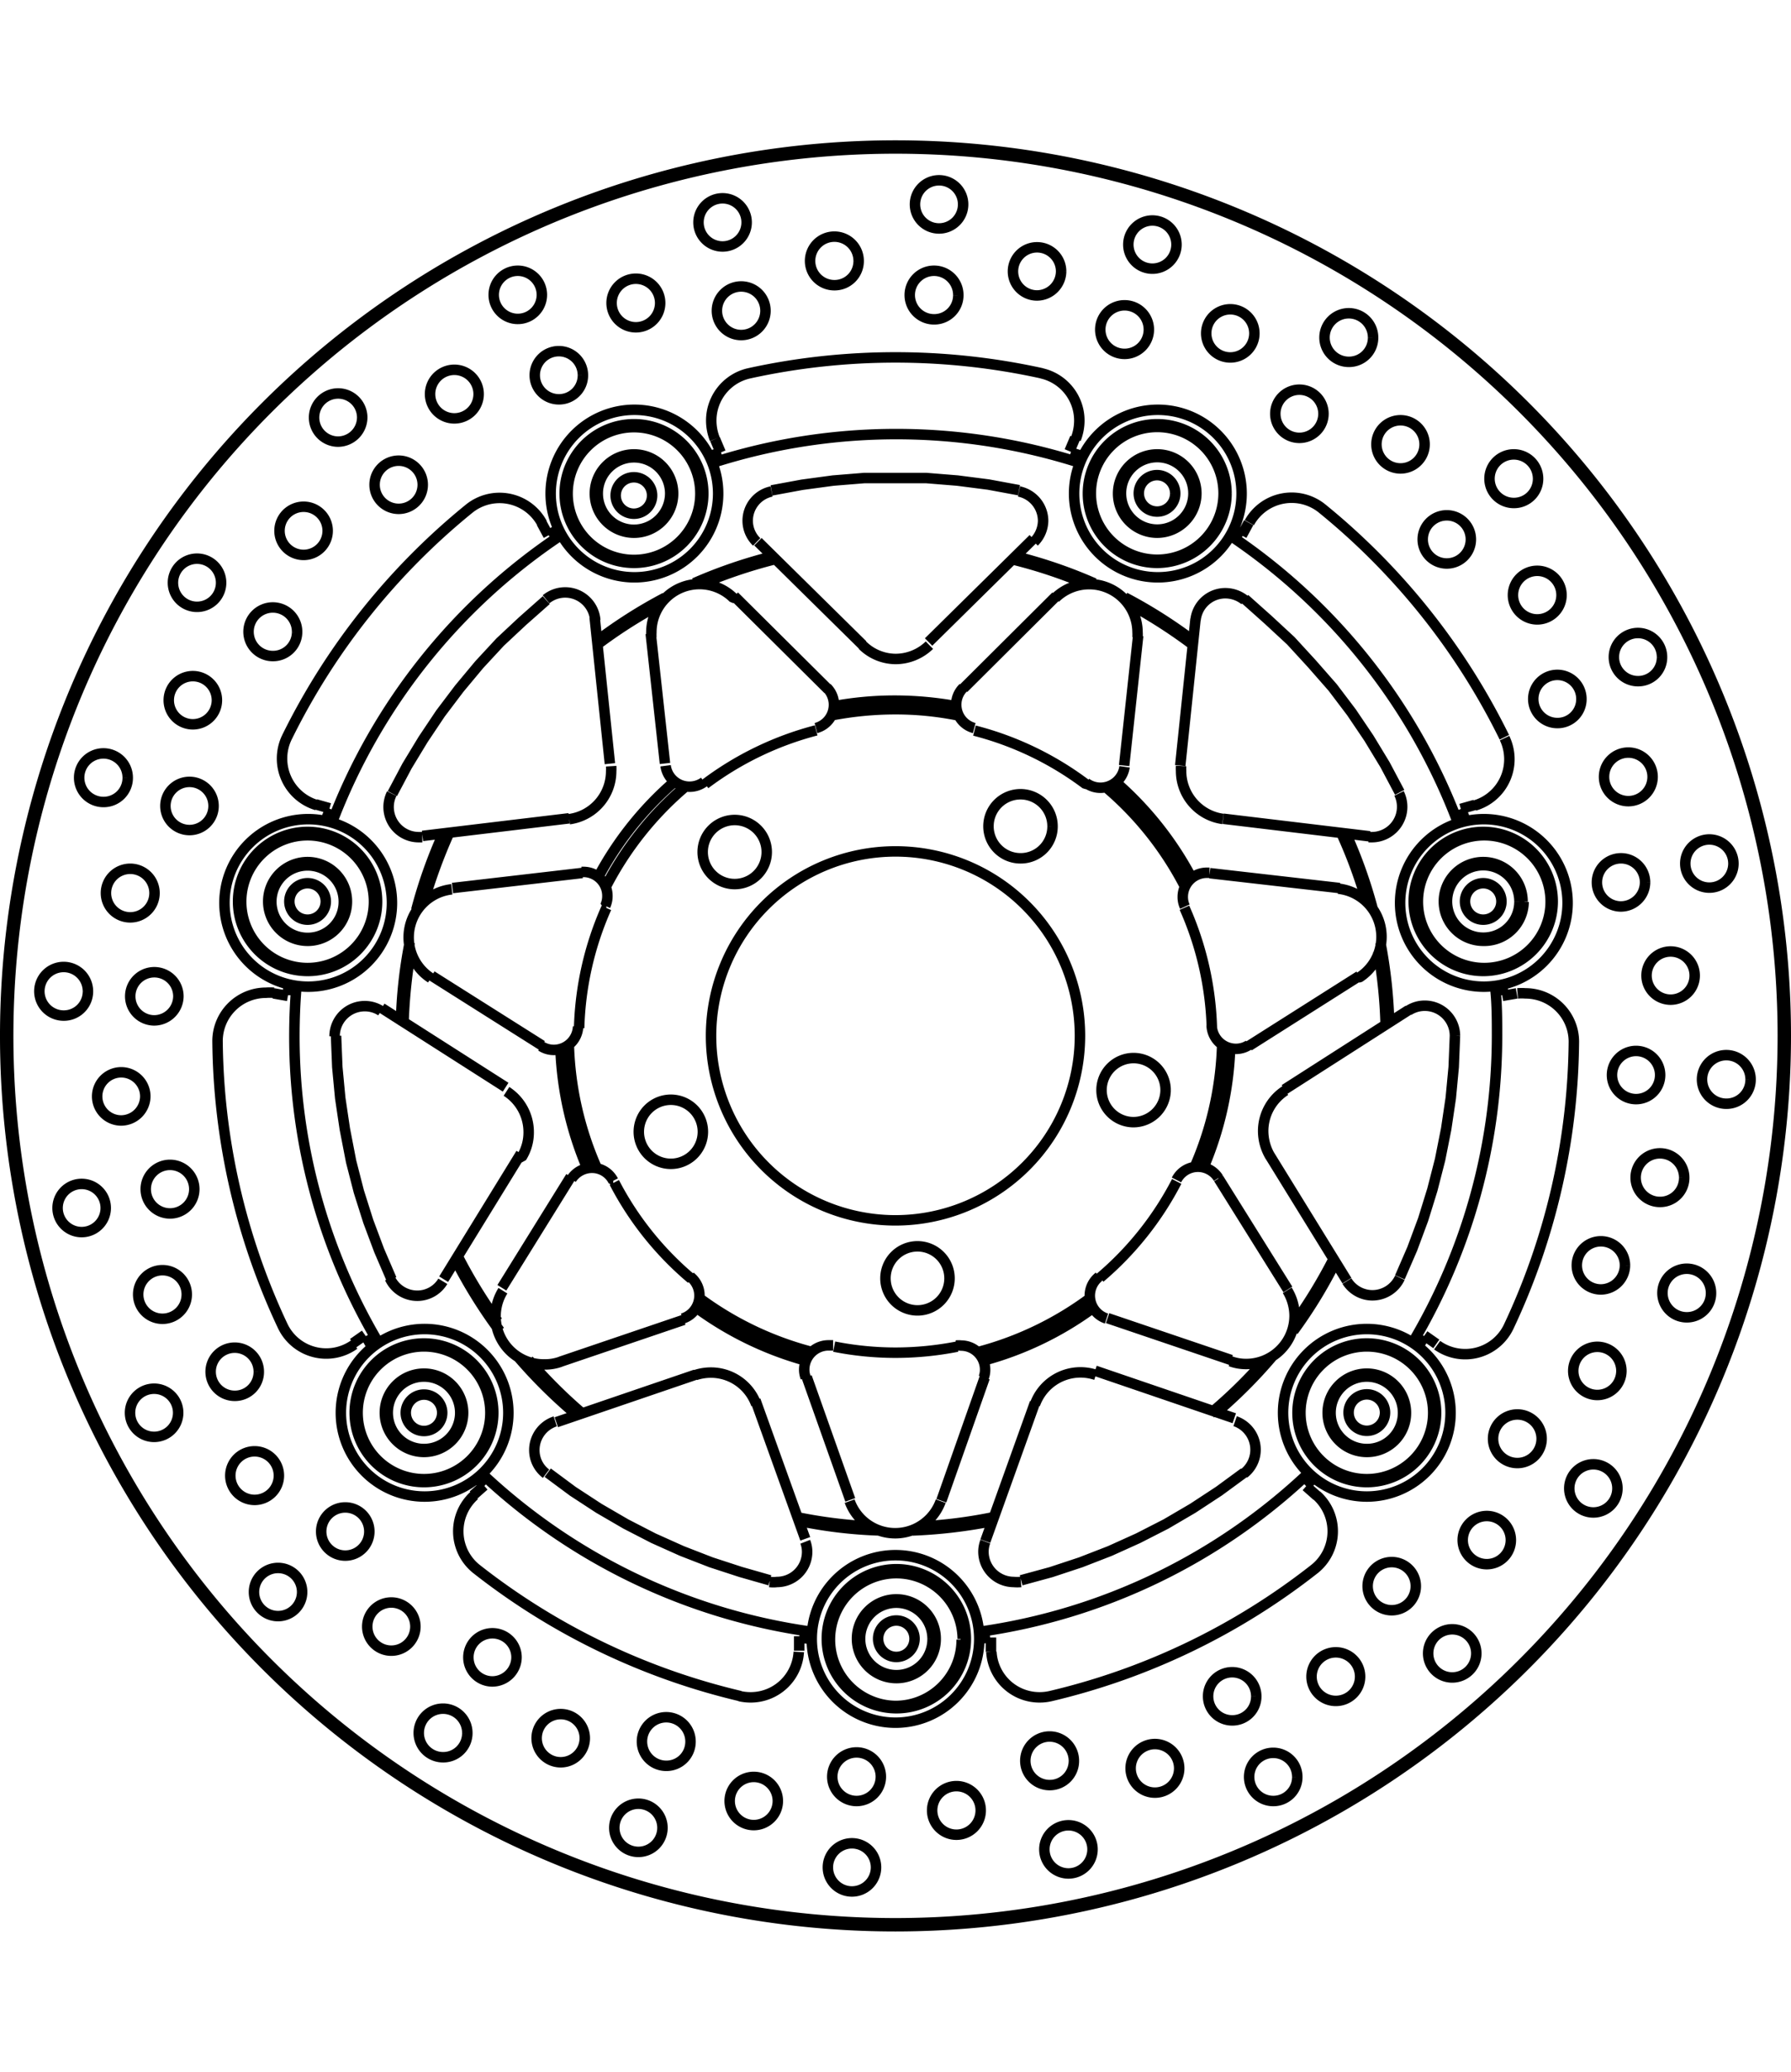 <svg xmlns="http://www.w3.org/2000/svg" width="1934" height="2237" viewBox="0 0 85.54 85.54"><defs><style>.a{fill:none;stroke:#000;stroke-linejoin:bevel;stroke-width:0.5px;}</style></defs><path class="a" d="M269.28,420l.06,1.49.14,1.48.22,1.48L270,426l.37,1.44.45,1.42.52,1.39.59,1.37m7.39-32.43-1.13,1-1.07,1-1,1.08-.95,1.14-.9,1.19-.83,1.24-.77,1.27-.7,1.32M302,446l1.43-.39,1.42-.47,1.39-.54,1.35-.61,1.33-.68,1.28-.75,1.25-.82,1.2-.88m-33.26,0,1.2.89,1.24.81,1.29.75,1.32.68,1.36.61,1.39.54,1.41.46L290,446m-7.64-39-.73-7m-7.21,31.62,3.69-6m19.47-24.43,5-4.93m9.6,42-6.65-2.27m-28.15-13.54-5.92-3.78m20.23,25.35-2.38-6.62m-5-36.61.68,6.2m-4.5,19.74-3.29,5.3M303.67,399l-4.42,4.4m6.88,30.08,5.9,2m-38.18-18.35,5.27,3.33m12.64,15.83,2.08,5.87m-2.44,7.2,0-.69m12.91-56.59.27-.64m-34.49,43.24.57-.4M323,409.16l.67-.19m2,9-.69.12m-58,0-.69-.12m49.84,24-.52-.46M279.42,396.1l-.33-.61m21.47,53.24,0,.69m12.31-53.93-.33.61m-36.19,45.38-.52.46m-7.53-33,.67.19m52.29,25.18.57.4M287.38,391.5l.27.64m22.68,7.95-.73,7m-2.68,0,.67-6.2m-9.4,41.31,2.07-5.88m2.4,1.2-2.37,6.61m20.21-25.36-5.92,3.79m-1.7-2.08,5.27-3.34M280,435.56l5.89-2m.56,2.62-6.65,2.27m-6.39-28,7-.84m.63,2.61-6.2.72m42.37,0-6.2-.71m.64-2.6,7,.84m-29.22-14.07,5,4.93m-1.65,2.12L288.3,399m26.44,33.11-3.31-5.3m2.43-1.12,3.7,6m2.53-.16.59-1.36.52-1.4.44-1.42.37-1.44.29-1.46.22-1.48.14-1.48.06-1.49M301.9,393.94l-1.46-.27-1.48-.19-1.48-.12-1.49,0-1.49,0-1.48.12-1.48.2-1.46.27m30,14.42-.7-1.32-.77-1.27-.83-1.23-.9-1.19-1-1.14-1-1.09-1.08-1-1.12-1m-43.89,14.46h0a.87.87,0,1,0-.86.86.87.87,0,0,0,.86-.86m2.45,0h0a3.32,3.32,0,1,0-3.31,3.31,3.31,3.31,0,0,0,3.31-3.31m-1.59,0h0a1.73,1.73,0,1,0-1.72,1.73,1.72,1.72,0,0,0,1.72-1.73m.15,0h0a1.88,1.88,0,1,0-1.87,1.87,1.87,1.87,0,0,0,1.87-1.87m1.29,0h0a3.17,3.17,0,1,0-3.16,3.17,3.17,3.17,0,0,0,3.16-3.17m53.85,0h0a.87.87,0,1,0-.86.86.87.87,0,0,0,.86-.86m2.45,0h0a3.32,3.32,0,1,0-3.31,3.31,3.32,3.32,0,0,0,3.31-3.31m-1.59,0h0a1.73,1.73,0,1,0-1.72,1.72,1.72,1.72,0,0,0,1.72-1.72m.15,0h0a1.88,1.88,0,1,0-1.87,1.87A1.88,1.88,0,0,0,326,413.6m1.29,0h0a3.17,3.17,0,1,0-3.16,3.16,3.17,3.17,0,0,0,3.16-3.16m-30.38,35.2h0a.87.87,0,1,0-.86.86.87.87,0,0,0,.86-.86m2.45,0h0a3.32,3.32,0,1,0-3.31,3.31,3.31,3.31,0,0,0,3.31-3.31m-1.59,0h0a1.73,1.73,0,1,0-1.72,1.73,1.72,1.72,0,0,0,1.72-1.73m.15,0h0a1.88,1.88,0,1,0-1.87,1.87,1.87,1.87,0,0,0,1.87-1.87m1.29,0h0A3.17,3.17,0,1,0,296,452a3.16,3.16,0,0,0,3.16-3.17M274.35,438h0a.87.87,0,1,0-.87.87.87.87,0,0,0,.87-.87m2.44,0h0a3.31,3.31,0,1,0-3.31,3.31,3.31,3.31,0,0,0,3.31-3.31m-1.58,0h0a1.73,1.73,0,1,0-1.73,1.73,1.73,1.73,0,0,0,1.73-1.73m.14,0h0a1.87,1.87,0,1,0-1.87,1.87,1.87,1.87,0,0,0,1.87-1.87m1.3,0h0a3.17,3.17,0,1,0-3.17,3.17,3.17,3.17,0,0,0,3.17-3.17m42.73,0h0a.87.87,0,1,0-.87.86.87.87,0,0,0,.87-.86m2.44,0h0a3.31,3.31,0,1,0-3.31,3.31,3.31,3.31,0,0,0,3.31-3.31m-1.58,0h0a1.73,1.73,0,1,0-1.73,1.73,1.72,1.72,0,0,0,1.73-1.73m.14,0h0a1.87,1.87,0,1,0-1.87,1.87,1.86,1.86,0,0,0,1.87-1.87m1.3,0h0a3.17,3.17,0,1,0-3.17,3.17,3.17,3.17,0,0,0,3.17-3.17m-12.32-43.9h0a.87.87,0,1,0-.86.86.86.86,0,0,0,.86-.86m2.45,0h0a3.31,3.31,0,1,0-3.31,3.31,3.32,3.32,0,0,0,3.31-3.31m-1.58,0h0a1.73,1.73,0,1,0-1.73,1.72,1.73,1.73,0,0,0,1.73-1.72m.14,0h0a1.87,1.87,0,1,0-1.87,1.87,1.88,1.88,0,0,0,1.87-1.87m1.3,0h0a3.17,3.17,0,1,0-3.17,3.16,3.17,3.17,0,0,0,3.17-3.16m-27.3,0h0a.87.87,0,0,0-1.73,0,.87.87,0,1,0,1.73,0m2.45,0h0a3.31,3.31,0,1,0-3.31,3.31,3.31,3.31,0,0,0,3.31-3.31m-1.58,0h0a1.73,1.73,0,1,0-1.73,1.73,1.74,1.74,0,0,0,1.73-1.73m.14,0h0a1.87,1.87,0,1,0-1.87,1.87,1.87,1.87,0,0,0,1.87-1.87m1.3,0h0a3.17,3.17,0,1,0-3.17,3.17,3.17,3.17,0,0,0,3.17-3.17m25.85,0h0a4,4,0,1,0-4,4,4,4,0,0,0,4-4m-25,0h0a4,4,0,1,0-4,4,4,4,0,0,0,4-4m40.57,19.55h0a4,4,0,1,0-4,4,4,4,0,0,0,4-4m-56.15,0h0a4,4,0,1,0-4,4,4,4,0,0,0,4-4M277.51,438h0a4,4,0,1,0-4,4,4,4,0,0,0,4-4m45,0h0a4,4,0,1,0-4,4,4,4,0,0,0,4-4M300,448.8h0a4,4,0,1,0-4,4,4,4,0,0,0,4-4m-23.78-7.92h0A28.77,28.77,0,0,0,292,448.46m8,0h0a28.7,28.7,0,0,0,15.73-7.58m5-6.28h0a28.71,28.71,0,0,0,4-14.6c0-.8,0-1.61-.1-2.41m-1.79-7.83h0A28.72,28.72,0,0,0,312,396.11m-7.23-3.49h0a28.73,28.73,0,0,0-17.47,0m-19.91,25h0c-.07.81-.1,1.61-.1,2.42a28.69,28.69,0,0,0,4,14.59M280,396.1h0a28.74,28.74,0,0,0-10.89,13.65M304.81,420h0a8.81,8.81,0,1,0-8.81,8.81,8.82,8.82,0,0,0,8.81-8.81m4.09,2.59h0a1.53,1.53,0,1,0-1.53,1.53,1.54,1.54,0,0,0,1.53-1.53m-10.32,9h0a1.53,1.53,0,1,0-1.53,1.52,1.53,1.53,0,0,0,1.53-1.52m-11.78-7h0a1.53,1.53,0,1,0-1.52,1.52,1.53,1.53,0,0,0,1.52-1.52m3.05-13.37h0a1.53,1.53,0,1,0-1.53,1.53,1.53,1.53,0,0,0,1.53-1.53M303.5,410h0a1.53,1.53,0,1,0-1.52,1.52A1.52,1.52,0,0,0,303.5,410m2.27,21.55h0a15.13,15.13,0,0,0,3.66-4.6m-16.36,7.89h0a15.08,15.08,0,0,0,2.93.29,15.37,15.37,0,0,0,2.95-.29M282.57,427h0a15.08,15.08,0,0,0,3.68,4.6m-4.06-17.71h0a15.16,15.16,0,0,0-1.3,5.74m11.32-14.22h0a15.16,15.16,0,0,0-5.3,2.56m18.17,0h0a15.09,15.09,0,0,0-5.31-2.55m11.34,14.2h0a15.17,15.17,0,0,0-1.31-5.74m-4.23,22.31h0a2.34,2.34,0,0,0-.74-.12,2.31,2.31,0,0,0-2.17,1.53m-13.31,0h0a2.3,2.3,0,0,0-2.16-1.52,2.36,2.36,0,0,0-.75.12m-8.3-10.4h0a2.24,2.24,0,0,0,.34-1.21,2.31,2.31,0,0,0-1.06-1.94m3-13h0a2.31,2.31,0,0,0,2-2.29,1.93,1.93,0,0,0,0-.24m12-5.78h0A2.27,2.27,0,0,0,296,402a2.32,2.32,0,0,0,1.62-.66m17,21.27h0a2.3,2.3,0,0,0-1.06,1.94,2.38,2.38,0,0,0,.34,1.21m-4.26-18.65h0a1.93,1.93,0,0,0,0,.24,2.31,2.31,0,0,0,2,2.29M322.72,420h0v0a1.44,1.44,0,0,0-1.44-1.44,1.42,1.42,0,0,0-.78.23m-2.94,12.92h0a1.44,1.44,0,0,0,1.22.68,1.45,1.45,0,0,0,1.31-.84m-7.45,9.35h0a1.44,1.44,0,0,0-.42-2.5m-11.93,5.75h0a1.37,1.37,0,0,0-.09.49,1.45,1.45,0,0,0,1.44,1.44,2,2,0,0,0,.35,0m-12,0h0a1.34,1.34,0,0,0,.35,0,1.44,1.44,0,0,0,1.44-1.44,1.32,1.32,0,0,0-.09-.48m-11.94-5.75h0a1.44,1.44,0,0,0-1,1.36,1.41,1.41,0,0,0,.56,1.14m-7.46-9.34h0a1.44,1.44,0,0,0,1.31.84,1.42,1.42,0,0,0,1.22-.69m-2.95-12.91h0a1.42,1.42,0,0,0-.78-.23,1.44,1.44,0,0,0-1.44,1.44v0m31,16.3h0a1,1,0,0,0,.07-.38,1.15,1.15,0,0,0-1.15-1.15.9.9,0,0,0-.23,0m6.82-3.29h0a1.15,1.15,0,0,0,.36,2m-20.25,0h0a1.15,1.15,0,0,0,.37-2m6.82,3.28h0l-.23,0a1.16,1.16,0,0,0-1.15,1.15,1.07,1.07,0,0,0,.07.39m-12.64-15.83h0a1.12,1.12,0,0,0,.62.18,1.16,1.16,0,0,0,1.15-1.12m1.68,7.37h0a1.14,1.14,0,0,0-1-.62,1.17,1.17,0,0,0-1,.54m4.5-19.74h0a1.15,1.15,0,0,0,1.14,1,1.17,1.17,0,0,0,.7-.23m-4.72,5.92h0a1.1,1.1,0,0,0,.1-.47,1.14,1.14,0,0,0-1.15-1.15H281m18.24-8.8h0a1.13,1.13,0,0,0-.34.81,1.15,1.15,0,0,0,.86,1.12m-7.56,0h0a1.15,1.15,0,0,0,.52-1.93m18.38,16.13h0a1.16,1.16,0,0,0,1.15,1.12,1.12,1.12,0,0,0,.62-.18m-1.45,6.35h0a1.15,1.15,0,0,0-2,.09M311,412.21h-.13a1.15,1.15,0,0,0-1.15,1.15,1.1,1.1,0,0,0,.1.47m-4.72-5.91h0a1.14,1.14,0,0,0,.69.23,1.16,1.16,0,0,0,1.15-1m-35,1.28h0a1.44,1.44,0,0,0,1.29,2.08h.17m8.26-10.36h0a1.44,1.44,0,0,0-2.35-1M290.08,394h0a1.43,1.43,0,0,0-1.14,1.41,1.41,1.41,0,0,0,.43,1m13.25,0h0a1.46,1.46,0,0,0,.43-1,1.44,1.44,0,0,0-1.15-1.41m10.78,5.19h0a1.48,1.48,0,0,0-.92-.33,1.43,1.43,0,0,0-1.43,1.29m8.26,10.36h.17a1.45,1.45,0,0,0,1.29-2.09m-1.9,8.79h0a2.31,2.31,0,0,0-1-4.24m-9.59-12h0a2,2,0,0,0,0-.25,2.31,2.31,0,0,0-3.93-1.63m-15.37,0h0a2.3,2.3,0,0,0-3.92,1.64,2.18,2.18,0,0,0,0,.25M312,435.54h0a2.15,2.15,0,0,0,.75.13,2.31,2.31,0,0,0,2.31-2.3,2.34,2.34,0,0,0-.35-1.22m-20.9,10.07h0a2.31,2.31,0,0,0,4.35,0m-20.91-10.05h0a2.3,2.3,0,0,0,2,3.52,2.17,2.17,0,0,0,.76-.13M274.81,413h0a2.31,2.31,0,0,0-1,4.24m45.77,2.16h0a23.74,23.74,0,0,0-.42-3.85m-20.29-11.3h0a16.66,16.66,0,0,0-2.91-.26,16.05,16.05,0,0,0-2.93.27m26.38,15.25h0a23.34,23.34,0,0,0-.36-3.54m-.25-2h0a23.5,23.5,0,0,0-1.29-3.64m1,3.3h0a22.73,22.73,0,0,0-1.22-3.32m-6.61,16.05h0a16,16,0,0,0,1.3-5.69M299.94,435.1h0a15.67,15.67,0,0,0,5.42-2.62m4.86-31.35h0a23.71,23.71,0,0,0-3.27-2.07m3.31,27.27h0a15.61,15.61,0,0,0,1.34-5.86m-1.4-19.15h0a24.48,24.48,0,0,0-3-1.93m-1.7-1h0a23.49,23.49,0,0,0-3.65-1.26m-29,18.84h0a24.54,24.54,0,0,0-.35,3.52m32.55-21.1h0a23.23,23.23,0,0,0-3.36-1.12m8.11,15.55h0a15.55,15.55,0,0,0-3.75-4.7m-5.86,27.39h0a15.81,15.81,0,0,0,5.26-2.53M285,399.07h0a23.61,23.61,0,0,0-3.26,2.07m28.39,11.29h0a16,16,0,0,0-3.64-4.57m-21.76-8.45h0a23.16,23.16,0,0,0-3,1.92m8.46-4.08h0a23.82,23.82,0,0,0-3.37,1.13m3.23-1.26h0a23.61,23.61,0,0,0-3.66,1.26m.21,34.12h0a15.62,15.62,0,0,0,5.42,2.6M272.8,415.53h0a22.56,22.56,0,0,0-.42,3.84m38.86,18.69h0a23.54,23.54,0,0,0,2.74-2.73M286.52,433h0a16,16,0,0,0,5.27,2.53m19.26,2.5h0a22.88,22.88,0,0,0,2.54-2.48m1.48-1.85h0a23.79,23.79,0,0,0,1.83-3M315,434.09h0a22.94,22.94,0,0,0,2-3.27M280.4,420.48h0a15.63,15.63,0,0,0,1.35,5.87m15.45,17.08h0a23.09,23.09,0,0,0,3.51-.45m-3.9.64h0a24.7,24.7,0,0,0,3.83-.45m-9.33-.18h0a23.2,23.2,0,0,0,3.52.44M280,420.68h0a16.16,16.16,0,0,0,1.3,5.69m10.13,16.8h0a22.6,22.6,0,0,0,3.84.45m-20.59-33.31h0a24.7,24.7,0,0,0-1.22,3.34m12.49-5.54h0a15.67,15.67,0,0,0-3.75,4.7m-7.15,18h0a24.29,24.29,0,0,0,2.05,3.28m-1.95-3.45h0a24,24,0,0,0,1.85,3m1.48,1.84h0A23.6,23.6,0,0,0,281,438M278,435.36h0a24.19,24.19,0,0,0,2.74,2.71m4.68-30.19h0a15.9,15.9,0,0,0-3.63,4.56m-7.39-2.1h0a23.62,23.62,0,0,0-1.29,3.65m25.85-9.3h0a15.1,15.1,0,0,0-3-.29,16.18,16.18,0,0,0-3,.29m22.63,36.79h0l.4-.37m5-6.29h0l.27-.48m-29.86,14.39h0l.52.07m8.07,0h0l.53-.08M270.7,434.34h0l.27.47m5,6.29h0l.41.38M269,409.16h0l-.2.51M267,417.51h0c0,.18,0,.36,0,.55m20.67-25.92h0l-.52.16m-7.25,3.49h0l-.46.31m33.16,0h0l-.45-.3m-7.26-3.5h0l-.52-.16M325,418.06h0c0-.18,0-.36,0-.55m-1.79-7.84h0l-.2-.51M338.52,420h0A42.52,42.52,0,1,0,296,462.52,42.54,42.54,0,0,0,338.52,420M316,445.47h0a2.3,2.3,0,0,0,.11-3.53m-12.7,9.59h0A32.43,32.43,0,0,0,316,445.47m-15.42,3.95h0a2.3,2.3,0,0,0,2.3,2.17,2.33,2.33,0,0,0,.53-.06m-14.86,0h0a2.33,2.33,0,0,0,.53.06,2.3,2.3,0,0,0,2.3-2.17M276,445.47h0a32.43,32.43,0,0,0,12.59,6.06m-12.7-9.59h0a2.3,2.3,0,0,0,.11,3.53m-9.27-11.62h0a2.3,2.3,0,0,0,3.42.89m-6.53-14.51h0a32.57,32.57,0,0,0,3.11,13.62m-.42-15.91h0a2.34,2.34,0,0,0-.38,0,2.31,2.31,0,0,0-2.31,2.3v0m3.31-14.49h0a2.32,2.32,0,0,0,1.43,3.23m7.28-14.16h0a32.6,32.6,0,0,0-8.71,10.93m12.18-10.25h0a2.31,2.31,0,0,0-3.47-.68M289,388.36h0a2.31,2.31,0,0,0-1.8,2.25,2.43,2.43,0,0,0,.17.89M303,388.36h0a32.52,32.52,0,0,0-14,0m15.61,3.14h0a2.43,2.43,0,0,0,.17-.89,2.31,2.31,0,0,0-1.8-2.25m13.39,6.45h0a2.31,2.31,0,0,0-3.47.68m12.18,10.25h0a32.6,32.6,0,0,0-8.71-10.93M323.66,409h0a2.3,2.3,0,0,0,1.66-2.22,2.33,2.33,0,0,0-.23-1m3.31,14.49h0v0a2.31,2.31,0,0,0-2.31-2.3,2.34,2.34,0,0,0-.38,0m-.42,15.91h0a32.57,32.57,0,0,0,3.11-13.62m-6.53,14.51h0a2.3,2.3,0,0,0,3.42-.89m8.88-16.76h0a1.15,1.15,0,1,0-1.15,1.15,1.15,1.15,0,0,0,1.15-1.15m-2.37-4.45h0a1.15,1.15,0,1,0-1.15,1.15,1.16,1.16,0,0,0,1.15-1.15m4.22-.9h0a1.15,1.15,0,1,0-2.3,0,1.15,1.15,0,0,0,2.3,0m-3.86-4.14h0a1.16,1.16,0,1,0-1.15,1.16,1.16,1.16,0,0,0,1.15-1.16M330.67,436h0a1.15,1.15,0,1,0-1.15,1.15,1.15,1.15,0,0,0,1.15-1.15m6.17-13.91h0a1.16,1.16,0,1,0-1.15,1.15,1.15,1.15,0,0,0,1.15-1.15m-6,8.87h0a1.15,1.15,0,1,0-1.15,1.15,1.16,1.16,0,0,0,1.15-1.15m4.11,1.33h0a1.16,1.16,0,1,0-1.15,1.15,1.15,1.15,0,0,0,1.15-1.15m-1.28-5.51h0a1.16,1.16,0,1,0-1.16,1.15,1.15,1.15,0,0,0,1.16-1.15m-1.15-4.92h0a1.15,1.15,0,1,0-1.15,1.16,1.15,1.15,0,0,0,1.15-1.16M318.19,450.6h0a1.16,1.16,0,1,0-1.16,1.16,1.16,1.16,0,0,0,1.16-1.16m12.29-9h0a1.15,1.15,0,1,0-1.15,1.16,1.15,1.15,0,0,0,1.15-1.16m-9.63,4.68h0a1.15,1.15,0,1,0-1.15,1.15,1.15,1.15,0,0,0,1.15-1.15m2.89,3.21h0a1.15,1.15,0,1,0-1.15,1.15,1.15,1.15,0,0,0,1.15-1.15m1.65-5.41h0a1.15,1.15,0,1,0-1.15,1.15,1.15,1.15,0,0,0,1.15-1.15m1.47-4.83h0a1.16,1.16,0,1,0-1.15,1.15,1.16,1.16,0,0,0,1.15-1.15M300.07,457h0a1.16,1.16,0,1,0-1.16,1.15,1.16,1.16,0,0,0,1.16-1.15m15.12-1.61h0a1.15,1.15,0,1,0-1.15,1.15,1.14,1.14,0,0,0,1.15-1.15m-10.67-.76h0a1.16,1.16,0,1,0-1.16,1.15,1.15,1.15,0,0,0,1.16-1.15m.89,4.22h0a1.15,1.15,0,1,0-1.15,1.15,1.15,1.15,0,0,0,1.15-1.15m4.14-3.86h0a1.16,1.16,0,1,0-1.15,1.15,1.16,1.16,0,0,0,1.15-1.15m3.68-3.45h0a1.15,1.15,0,1,0-1.15,1.15,1.14,1.14,0,0,0,1.15-1.15m-32.07,2h0a1.15,1.15,0,0,0-2.3,0,1.15,1.15,0,0,0,2.3,0m13.91,6.17h0a1.15,1.15,0,1,0-1.15,1.15,1.15,1.15,0,0,0,1.15-1.15m-8.86-6h0a1.16,1.16,0,1,0-1.16,1.15,1.15,1.15,0,0,0,1.16-1.15m-1.34,4.11h0a1.15,1.15,0,1,0-1.15,1.15,1.15,1.15,0,0,0,1.15-1.15m5.51-1.29h0a1.15,1.15,0,1,0-1.15,1.16,1.15,1.15,0,0,0,1.15-1.16m4.92-1.14h0a1.16,1.16,0,1,0-1.15,1.15,1.16,1.16,0,0,0,1.15-1.15M266.55,441h0a1.16,1.16,0,1,0-1.15,1.16,1.16,1.16,0,0,0,1.15-1.16m9,12.3h0a1.16,1.16,0,1,0-1.15,1.15,1.15,1.15,0,0,0,1.15-1.15m-4.68-9.63h0a1.15,1.15,0,0,0-2.3,0,1.15,1.15,0,0,0,2.3,0m-3.21,2.89h0a1.15,1.15,0,0,0-2.3,0,1.15,1.15,0,0,0,2.3,0m5.41,1.65h0a1.15,1.15,0,1,0-2.3,0,1.15,1.15,0,0,0,2.3,0m4.83,1.47h0a1.15,1.15,0,1,0-1.15,1.15,1.16,1.16,0,0,0,1.15-1.15m-17.73-26.8h0a1.15,1.15,0,1,0-1.15,1.16,1.16,1.16,0,0,0,1.15-1.16M261.74,438h0a1.15,1.15,0,1,0-1.15,1.15,1.15,1.15,0,0,0,1.15-1.15m.77-10.68h0a1.16,1.16,0,1,0-1.16,1.16,1.16,1.16,0,0,0,1.16-1.16m-4.23.9h0a1.15,1.15,0,0,0-2.3,0,1.15,1.15,0,0,0,2.3,0m3.87,4.14h0a1.16,1.16,0,1,0-1.16,1.15,1.16,1.16,0,0,0,1.16-1.15m3.44,3.68h0a1.15,1.15,0,1,0-1.15,1.15,1.14,1.14,0,0,0,1.15-1.15m-2-32.07h0a1.15,1.15,0,1,0-1.15,1.15,1.15,1.15,0,0,0,1.15-1.15m-6.16,13.91h0a1.16,1.16,0,1,0-1.16,1.15,1.15,1.15,0,0,0,1.16-1.15m6-8.87h0a1.15,1.15,0,1,0-1.15,1.16,1.15,1.15,0,0,0,1.15-1.16m-4.1-1.33h0a1.16,1.16,0,1,0-1.16,1.15,1.15,1.15,0,0,0,1.16-1.15m1.28,5.51h0a1.16,1.16,0,1,0-1.15,1.15,1.16,1.16,0,0,0,1.15-1.15m1.14,4.92h0a1.15,1.15,0,1,0-1.15,1.15,1.16,1.16,0,0,0,1.15-1.15m14.34-28.75h0a1.16,1.16,0,1,0-1.15,1.15,1.16,1.16,0,0,0,1.15-1.15m-12.3,9h0a1.15,1.15,0,1,0-1.15,1.15,1.15,1.15,0,0,0,1.15-1.15m9.63-4.68h0a1.15,1.15,0,1,0-1.15,1.15,1.15,1.15,0,0,0,1.15-1.15m-2.89-3.21h0a1.15,1.15,0,1,0-1.15,1.15,1.16,1.16,0,0,0,1.15-1.15m-1.65,5.41h0a1.15,1.15,0,1,0-1.15,1.15,1.15,1.15,0,0,0,1.15-1.15m-1.46,4.83h0a1.16,1.16,0,1,0-1.16,1.15,1.15,1.15,0,0,0,1.16-1.15M294.24,383h0a1.16,1.16,0,1,0-1.15,1.15,1.15,1.15,0,0,0,1.15-1.15m-15.13,1.61h0a1.15,1.15,0,0,0-2.3,0,1.15,1.15,0,0,0,2.3,0m10.68.76h0a1.16,1.16,0,1,0-1.15,1.16,1.16,1.16,0,0,0,1.15-1.16m-.9-4.22h0a1.15,1.15,0,1,0-1.15,1.15,1.15,1.15,0,0,0,1.15-1.15M284.76,385h0a1.16,1.16,0,1,0-1.16,1.16,1.16,1.16,0,0,0,1.16-1.16m-3.69,3.45h0a1.15,1.15,0,1,0-1.15,1.15,1.14,1.14,0,0,0,1.15-1.15m32.07-2h0a1.15,1.15,0,1,0-2.3,0,1.15,1.15,0,1,0,2.3,0m-13.91-6.17h0a1.15,1.15,0,1,0-1.15,1.16,1.15,1.15,0,0,0,1.15-1.16m8.87,6h0a1.16,1.16,0,1,0-1.15,1.15,1.16,1.16,0,0,0,1.15-1.15m8.34,4h0a1.15,1.15,0,1,0-1.15,1.16,1.15,1.15,0,0,0,1.15-1.16m4.83,1.47h0a1.15,1.15,0,0,0-2.3,0,1.15,1.15,0,0,0,2.3,0m5.42,1.65h0a1.16,1.16,0,1,0-1.16,1.15,1.15,1.15,0,0,0,1.16-1.15m-3.21,2.89h0a1.15,1.15,0,0,0-2.3,0,1.15,1.15,0,0,0,2.3,0m-4.67-9.63h0a1.16,1.16,0,1,0-1.16,1.15,1.15,1.15,0,0,0,1.16-1.15m9,12.3h0a1.16,1.16,0,1,0-1.16,1.15,1.16,1.16,0,0,0,1.16-1.15m.95,4.95h0a1.15,1.15,0,1,0-1.15,1.15,1.14,1.14,0,0,0,1.15-1.15m3.85-2h0a1.15,1.15,0,1,0-1.15,1.15,1.14,1.14,0,0,0,1.15-1.15M299,384.63h0a1.16,1.16,0,1,0-1.16,1.15,1.15,1.15,0,0,0,1.16-1.15m4.91-1.14h0a1.15,1.15,0,1,0-1.15,1.15,1.16,1.16,0,0,0,1.15-1.15m5.51-1.29h0a1.15,1.15,0,1,0-1.15,1.16,1.15,1.15,0,0,0,1.15-1.16M338.38,420h0A42.38,42.38,0,1,0,296,462.38,42.4,42.4,0,0,0,338.38,420" transform="translate(-253.23 -377.23)"/></svg>